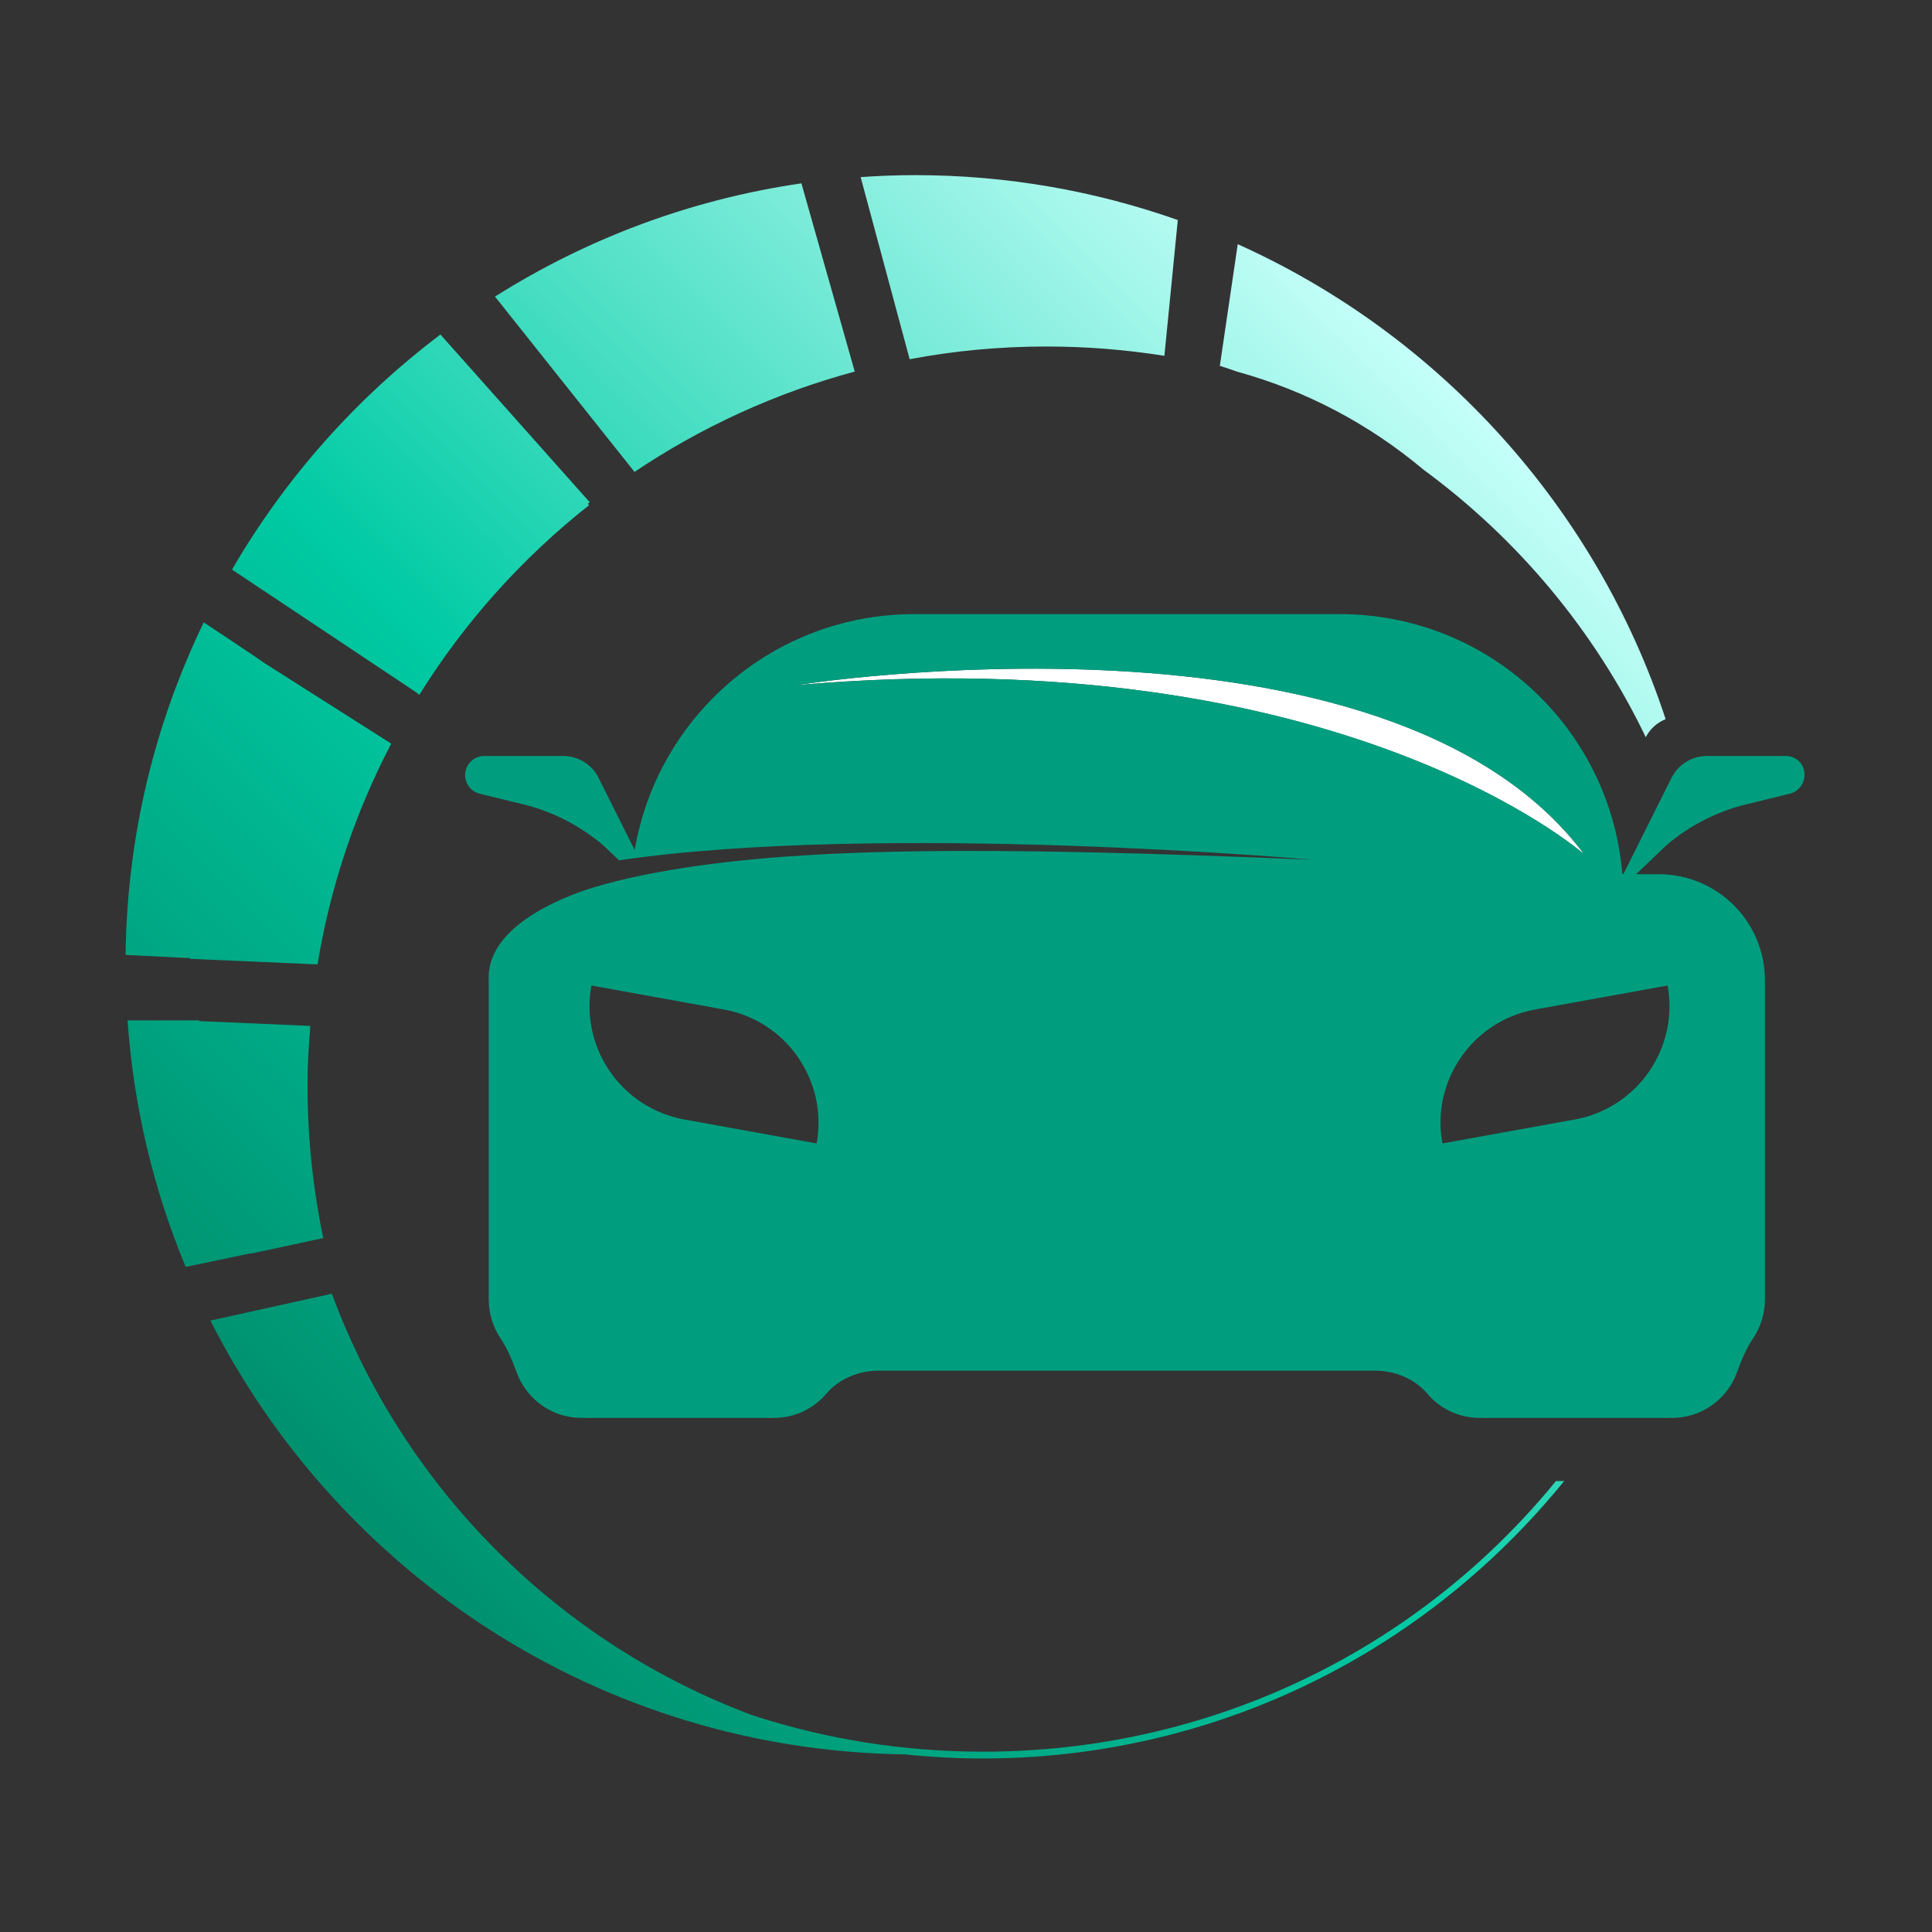 <?xml version="1.0" encoding="utf-8"?>
<!-- Generator: Adobe Illustrator 26.4.1, SVG Export Plug-In . SVG Version: 6.00 Build 0)  -->
<svg version="1.1" id="Слой_1" xmlns="http://www.w3.org/2000/svg" xmlns:xlink="http://www.w3.org/1999/xlink" x="0px" y="0px"
	 viewBox="0 0 1080 1080" style="enable-background:new 0 0 1080 1080;" xml:space="preserve">
<rect x="0" y="0" width="1080" height="1080" fill="#333333" stroke="none"/>
<style type="text/css">
	.st0{fill:none;}
	.st1{fill:#FFFFFF;}
	.st2{fill:#009E7F;}
	.st3{fill:url(#SVGID_1_);}
</style>
<path class="st0" d="M404.6,564.3l-74-13.4c-6.4,35,16.9,68.6,51.9,74.9l74,13.4C462.9,604.2,439.6,570.6,404.6,564.3z"/>
<path class="st0" d="M806.2,639.2l74-13.4c35-6.4,58.3-39.9,51.9-74.9l-74,13.4C823.1,570.6,799.9,604.2,806.2,639.2z"/>
<path class="st1" d="M445.1,383c303.9-26.4,440.6,94.7,440.6,94.7C775.4,330.1,445.1,383,445.1,383z"/>
<path class="st2" d="M998.3,422.6h-44.1c-8.4,0-16,4.7-19.8,12.2l-26.9,53.8h-0.6c-6.7-81.4-74.8-145.3-158-145.3H511.1
	c-78.5,0-143.6,57-156.3,131.9l-20.2-40.4c-3.7-7.5-11.4-12.2-19.8-12.2h-44.1c-5.9,0-10.7,4.8-10.7,10.7c0,4.9,3.4,9.2,8.2,10.4
	l23.8,5.8c16.7,4,32.2,12,45.3,23.1l8.7,8.3c147.7-21.5,387.8-0.3,387.8-0.3c-187.3-7.8-289.7-6.9-364.9,6.8
	c-15,2.7-34.6,7.1-48.7,12.7c-31.6,12.5-48,29.2-47,47.9v178.4c0,8.1,2.5,15.6,6.7,21.9c4,5.9,6.6,12.6,9.1,19.3
	c5.5,14.6,19.5,25,36,25h107.7c11.7,0,22.1-5.2,29.2-13.5c7.3-8.5,18.2-12.9,29.4-12.9h277.2c11.2,0,22.2,4.4,29.4,12.9
	c7,8.3,17.5,13.5,29.2,13.5h107.7c16.5,0,30.5-10.4,36-25c2.5-6.7,5.1-13.4,9.1-19.3c4.2-6.3,6.7-13.8,6.7-21.9V548
	c0-32.8-26.6-59.3-59.3-59.3h-12.7l16.8-16.1c13.1-11.2,28.6-19.1,45.3-23.1l23.8-5.8c4.8-1.2,8.2-5.5,8.2-10.4
	C1009,427.4,1004.2,422.6,998.3,422.6z M456.5,639.2l-74-13.4c-35-6.4-58.3-39.9-51.9-74.9l74,13.4
	C439.6,570.6,462.9,604.2,456.5,639.2z M445.1,383c0,0,330.3-52.8,440.6,94.7C885.7,477.6,749,356.5,445.1,383z M932.2,550.9
	c6.4,35-16.9,68.6-51.9,74.9l-74,13.4c-6.4-35,16.9-68.6,51.9-74.9L932.2,550.9z"/>
<linearGradient id="SVGID_1_" gradientUnits="userSpaceOnUse" x1="207.295" y1="858.981" x2="831.241" y2="235.034">
	<stop  offset="5.586592e-03" style="stop-color:#00916F"/>
	<stop  offset="0.43" style="stop-color:#00CBA4"/>
	<stop  offset="1" style="stop-color:#C5FFF9"/>
</linearGradient>
<path class="st3" d="M140.2,700.6l-36.4,7.6c-17.9-43-29.1-89.3-32.5-137.8h40c0,0.1,0,0.3,0,0.4l62.2,2.7c-1,12-1.6,21-1.6,33.3
	c0,29.2,3.1,57.8,8.8,85.3l-40.5,8.7C140.3,700.7,140.2,700.7,140.2,700.6z M106.2,536l71.3,3.1c7.2-43.8,21.3-85.4,41.2-123.4
	l-71.3-45.3c0.1-0.2-33.5-22.5-33.5-22.5c-27.3,56.4-42.9,119.4-43.7,185.9l36,1.8C106.2,535.7,106.2,535.9,106.2,536z M234.4,388.4
	c25.3-40.6,57.5-76.5,94.9-106l-0.7-0.8c0.4-0.3,0.7-0.6,1.1-0.8l-83.5-93.8c-47,35.5-86.8,80.2-116.5,131.4l102.5,68.3L234.4,388.4
	z M477.8,207.7L448,102.5c-62.2,9-120.3,31.1-171.3,63.3l78,98C391.9,238.8,433.4,219.7,477.8,207.7z M585,193.7
	c22.4,0,44.4,1.8,65.9,5.2l7.5-75.9c-45.9-16.2-95.3-25.1-146.8-25.1c-10.3,0-20.4,0.4-30.5,1.1l27.4,101.8
	C533.3,196.1,558.9,193.7,585,193.7z M795.8,262.6c52.7,38.7,95.6,90,124.2,149.5c2.4-4.7,6.4-8.2,11.1-10.1
	c-38.9-118.4-126.6-214.9-239.2-265.5l-10,68c3.3,1.1,6.5,2.1,9.8,3.3C730.2,218.4,765.6,237.2,795.8,262.6z M549.5,979.2
	c-44.4,0-87.6-6.9-128.7-20.3c-108.7-40.5-195-126.9-235.3-235.7l-67.9,15c72,142.1,218.7,240.2,388.1,242.5
	c14.5,1.5,29.1,2.3,43.8,2.3c79.6,0,157.1-22.5,223.9-65c38.5-24.5,72.5-55,101-90.1h-4.6C792.2,922.9,676.1,979.2,549.5,979.2z"/>
</svg>
